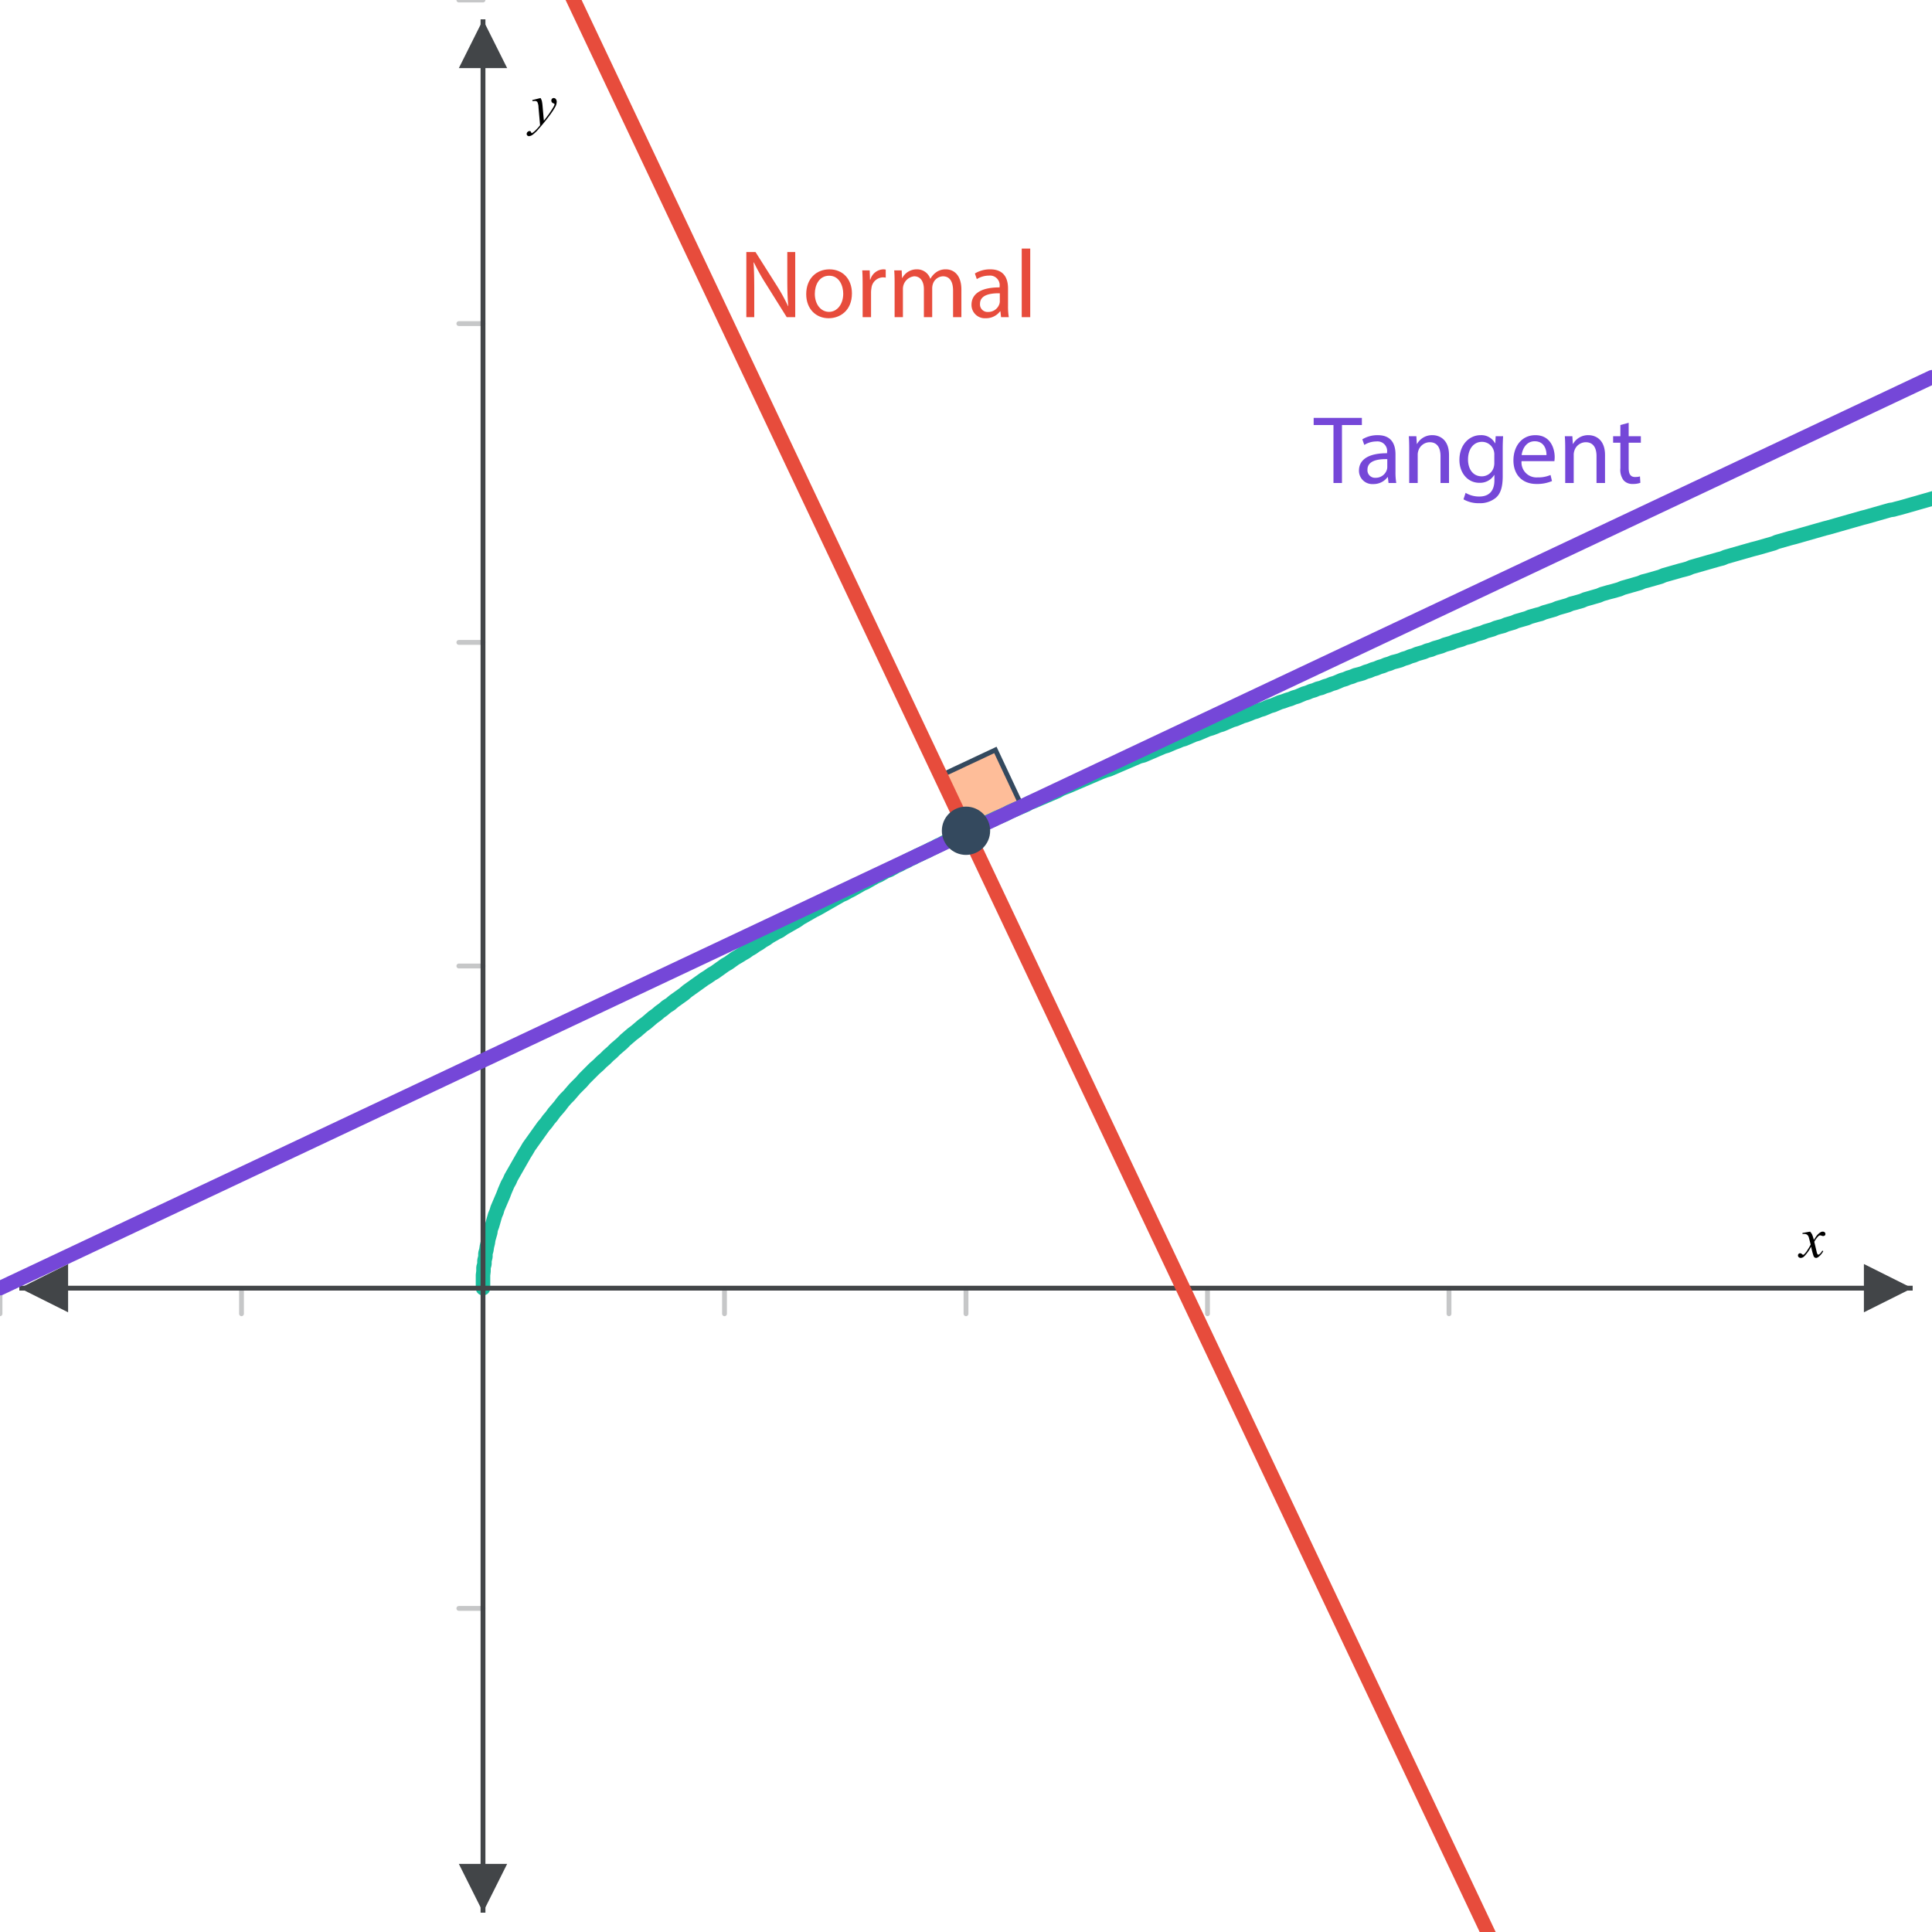 <svg xmlns="http://www.w3.org/2000/svg" id="Layer_1" data-name="Layer 1" viewBox="0 0 400 400"><title>tan_norm_log</title><rect x="196.833" y="157.333" width="12.5" height="12.5" transform="translate(-50.248 101.73) rotate(-25.131)" fill="#febd99" stroke="#34495e" stroke-linecap="round"></rect><path d="M100,266.7V264l.1-.8v-.8l.2-.7V261l.2-.8v-.7l.2-.7.1-.7.2-.8.1-.7.2-.7.2-.7.1-.7.3-.8.2-.7.2-.7.2-.7.3-.7.2-.7.3-.7.3-.7.3-.7.3-.7.3-.8.3-.7.3-.7.4-.7.3-.7.4-.7.4-.7.4-.7.4-.7.4-.7.4-.7.4-.7.5-.8.4-.7.5-.7.5-.7.5-.7.5-.7.5-.7.5-.7.6-.7.5-.7.6-.7.5-.7.6-.7.6-.7.6-.8.6-.7.7-.7.6-.7.6-.7.7-.7.7-.7.6-.7.7-.7.7-.7.7-.7.8-.7.7-.7.7-.6.7-.7.7-.6.7-.7.7-.6.7-.6.7-.7.7-.6.7-.6.8-.6.7-.6.7-.6.7-.5.7-.6.7-.6.7-.5.7-.6.7-.5.7-.6.8-.5.7-.6.7-.5.7-.5.7-.5.7-.6.7-.5.7-.5.7-.5.7-.5.7-.5.8-.5.7-.5.7-.4.7-.5.7-.5.7-.5.7-.4.7-.5.7-.5.7-.4.8-.5.7-.4.7-.5.7-.4.7-.5.7-.4.7-.5.7-.4.7-.5.7-.4.7-.4.8-.4.7-.5.7-.4.7-.4.7-.4.7-.4.7-.5.7-.4.7-.4.7-.4.7-.4.8-.4.7-.4.7-.4.7-.4.7-.4.7-.4.7-.4.7-.4.7-.3.7-.4.8-.4.7-.4.7-.4.7-.4.7-.3.7-.4.7-.4.7-.4.7-.3.7-.4.7-.4.8-.3.7-.4.7-.4.7-.3.7-.4.7-.3.7-.4.7-.3.7-.4.7-.3.8-.4.7-.3.7-.4.7-.3.7-.4.7-.3.7-.4.7-.3.7-.4.7-.3.7-.3.8-.4.7-.3.7-.3.7-.4.7-.3.7-.3.7-.4.7-.3.7-.3.7-.3.8-.4.7-.3.7-.3.7-.3.7-.4.7-.3.7-.3.7-.3.7-.3.7-.3.7-.4.8-.3.7-.3.7-.3.7-.3.7-.3.7-.3.7-.3.7-.3.7-.4.7-.3.8-.3.7-.3.7-.3.7-.3.7-.3.7-.3.7-.3.7-.3.7-.3.7-.3.7-.3.8-.3.7-.2.7-.3.7-.3.7-.3.7-.3.7-.3.7-.3.7-.3.7-.3.7-.3.8-.2.7-.3.7-.3.7-.3.7-.3.7-.3.7-.3.7-.2.7-.3.7-.3.8-.3.7-.3.7-.2.7-.3.7-.3.7-.3.7-.2.7-.3.7-.3.7-.3.7-.2.8-.3.7-.3.7-.2.7-.3.7-.3.7-.3.7-.2.7-.3.7-.3.7-.2.8-.3.7-.3.7-.2.7-.3.7-.2.7-.3.7-.3.7-.2.7-.3.7-.3.7-.2.8-.3.7-.2.7-.3.7-.2.7-.3.7-.3.7-.2.7-.3.7-.2.7-.3.8-.2.7-.3.7-.2.7-.3.7-.2.7-.3.7-.3.7-.2.7-.3.7-.2.7-.3.8-.2.7-.2.7-.3.7-.2.7-.3.7-.2.7-.3.7-.2.7-.3.7-.2.7-.3.8-.2.7-.2.7-.3.7-.2.7-.3.7-.2.7-.3.7-.2.7-.2.7-.3.8-.2.7-.3.7-.2.7-.2.7-.3.7-.2.7-.2.7-.3.7-.2.7-.2.7-.3.8-.2.7-.2.7-.3.7-.2.7-.2.7-.3.7-.2.7-.2.7-.3.7-.2.8-.2.7-.3.7-.2.7-.2.7-.3.7-.2.7-.2.7-.2.7-.3.7-.2.7-.2.8-.2.7-.3.7-.2.7-.2.7-.2.7-.3.7-.2.7-.2.7-.2.7-.3.8-.2.7-.2.7-.2.7-.3.7-.2.7-.2.7-.2.7-.2.7-.3.7-.2.7-.2.8-.2.7-.2.7-.2.7-.3.7-.2.7-.2.7-.2.7-.2.7-.2.7-.3.8-.2.7-.2.7-.2.7-.2.7-.2.7-.3.7-.2.7-.2.7-.2.7-.2.7-.2.8-.2.7-.2.7-.3.7-.2.7-.2.7-.2.7-.2.7-.2.7-.2.7-.2.7-.2.8-.2.7-.3.7-.2.7-.2.7-.2.7-.2.7-.2.7-.2.7-.2.7-.2.8-.2.7-.2.7-.2.7-.2.7-.2.7-.2.7-.3.7-.2.7-.2.7-.2.7-.2.8-.2.7-.2.7-.2.7-.2.7-.2.7-.2.7-.2.7-.2.7-.2.7-.2.8-.2.7-.2.7-.2.7-.2.7-.2.7-.2.7-.2.7-.2.7-.2.7-.2.7-.2.8-.2.7-.2.7-.2.7-.2.7-.2.7-.2.7-.2.7-.2.7-.1.7-.2.8-.2.7-.2.7-.2.7-.2.7-.2.7-.2.7-.2.7-.2.7-.2.7-.2.7-.2.8-.2.7-.2.7-.2.7-.2.7-.1.7-.2.7-.2.7-.2.7-.2.7-.2.7-.2.8-.2.7-.2.7-.2.7-.1.7-.2.7-.2.7-.2.7-.2h.2" fill="none" stroke="#1abc9c" stroke-linecap="round" stroke-linejoin="round" stroke-width="3"></path><path d="M4,266.7H396" fill="none" stroke="#424548"></path><path d="M150,267v5m50-5v5m50-5v5m50-5v5M50,267v5M0,267v5" stroke="#424548" stroke-linecap="round" stroke-linejoin="round" stroke-opacity="0.3"></path><path d="M100,4V396" fill="none" stroke="#424548"></path><path d="M100,200H95m5-67H95m5-66H95m5-67H95m5,333H95" stroke="#424548" stroke-linecap="round" stroke-linejoin="round" stroke-opacity="0.3"></path><path d="M14.1,261.7l-10,5,10,5Z" fill="#424548"></path><path d="M385.9,261.7l10,5-10,5Z" fill="#424548"></path><path d="M95,385.9l5,10,5-10Z" fill="#424548"></path><path d="M95,14.1l5-10,5,10Z" fill="#424548"></path><path d="M0,266.7,400,78.1" fill="none" stroke="#7547d8" stroke-linecap="round" stroke-width="3"></path><g style="isolation:isolate"><path d="M374.754,254.997a2.448,2.448,0,0,1,.434.609,8.11,8.11,0,0,1,.346,1.107l.516-.773a3.259,3.259,0,0,1,.498-.536,2.041,2.041,0,0,1,.516-.349.8.8,0,0,1,.311-.059.577.577,0,0,1,.401.135.426.426,0,0,1,.149.328.411.411,0,0,1-.088.305.547.547,0,0,1-.375.146.753.753,0,0,1-.264-.053,1.471,1.471,0,0,0-.369-.094.56.56,0,0,0-.334.164,4.646,4.646,0,0,0-.867,1.178l.48,2.016a1.807,1.807,0,0,0,.188.554.208.208,0,0,0,.152.091.484.484,0,0,0,.287-.135,2.298,2.298,0,0,0,.551-.703l.205.105a3.669,3.669,0,0,1-.938,1.148.953.953,0,0,1-.545.258.583.583,0,0,1-.521-.369,14.377,14.377,0,0,1-.51-1.969,8.32,8.32,0,0,1-1.465,2.045,1.106,1.106,0,0,1-.691.293.633.633,0,0,1-.428-.17.446.446,0,0,1-.141-.346.437.437,0,0,1,.129-.322.43.43,0,0,1,.316-.129.62.62,0,0,1,.398.188.433.433,0,0,0,.234.135.32.32,0,0,0,.182-.094,4.441,4.441,0,0,0,.75-.961,9.447,9.447,0,0,0,.621-1.066q-.363-1.424-.393-1.506a1.099,1.099,0,0,0-.352-.539,1.077,1.077,0,0,0-.639-.158q-.135,0-.311.012v-.211Z"></path></g><g style="isolation:isolate"><path d="M111.916,20.297a2.517,2.517,0,0,1,.275.636,8.743,8.743,0,0,1,.152,1.163l.258,2.883q.352-.422,1.02-1.336.322-.445.797-1.213a4.13,4.13,0,0,0,.352-.656.546.546,0,0,0,.035-.193.143.143,0,0,0-.041-.105.63.63,0,0,0-.214-.097.578.578,0,0,1-.287-.205.549.549,0,0,1-.114-.343.535.535,0,0,1,.141-.387.467.467,0,0,1,.352-.146.557.557,0,0,1,.439.214.881.881,0,0,1,.182.589,2.308,2.308,0,0,1-.316,1.058,17.276,17.276,0,0,1-1.219,1.825q-.902,1.23-2.186,2.684a7.254,7.254,0,0,1-1.312,1.263,1.48,1.48,0,0,1-.732.261.471.471,0,0,1-.457-.457.573.573,0,0,1,.19-.416.581.581,0,0,1,.413-.188.332.332,0,0,1,.193.053.373.373,0,0,1,.103.167.593.593,0,0,0,.103.185.096.096,0,0,0,.07.029.29.29,0,0,0,.123-.059,4.287,4.287,0,0,0,.75-.633,9.745,9.745,0,0,0,.832-.938l-.328-3.715a2.579,2.579,0,0,0-.246-1.119.676.676,0,0,0-.551-.199q-.123,0-.439.035l-.053-.217Z"></path></g><path d="M311,406.333,105.7-27.6" fill="#7547d8" stroke="#e74c3c" stroke-linecap="round" stroke-width="3"></path><circle cx="200" cy="172" r="4" fill="#34495e" stroke="#34495e" stroke-width="2"></circle><path d="M154.521,65.666V52.184h1.9l4.321,6.821a38.214,38.214,0,0,1,2.42,4.381l.04-.02c-.16-1.801-.2-3.441-.2-5.542V52.184h1.641V65.666h-1.76l-4.281-6.841a42.899,42.899,0,0,1-2.521-4.501l-.06.02c.1,1.7.14,3.321.14,5.561V65.666Z" fill="#e74c3c"></path><path d="M176.382,60.746c0,3.581-2.48,5.141-4.821,5.141-2.621,0-4.641-1.92-4.641-4.981,0-3.24,2.12-5.141,4.801-5.141C174.501,55.764,176.382,57.785,176.382,60.746Zm-7.682.1c0,2.12,1.22,3.721,2.94,3.721,1.681,0,2.941-1.581,2.941-3.761,0-1.641-.82-3.721-2.901-3.721C169.601,57.084,168.7,59.005,168.7,60.846Z" fill="#e74c3c"></path><path d="M178.6,59.005c0-1.14-.02-2.12-.08-3.021h1.54l.06,1.9h.08a2.906,2.906,0,0,1,2.681-2.121,1.902,1.902,0,0,1,.5.06v1.661a2.639,2.639,0,0,0-.6-.06,2.469,2.469,0,0,0-2.36,2.26,4.958,4.958,0,0,0-.08.82V65.666H178.6Z" fill="#e74c3c"></path><path d="M185.22,58.605c0-1-.02-1.82-.08-2.621h1.54l.08,1.561h.06a3.337,3.337,0,0,1,3.041-1.781,2.862,2.862,0,0,1,2.741,1.94h.04a3.997,3.997,0,0,1,1.08-1.26,3.307,3.307,0,0,1,2.141-.68c1.28,0,3.181.84,3.181,4.201V65.666h-1.721V60.186c0-1.861-.68-2.981-2.1-2.981a2.28,2.28,0,0,0-2.081,1.601,2.895,2.895,0,0,0-.14.88V65.666h-1.721V59.865c0-1.541-.68-2.661-2.021-2.661a2.624,2.624,0,0,0-2.32,2.621v5.841h-1.72Z" fill="#e74c3c"></path><path d="M207.261,65.666l-.14-1.22h-.061a3.605,3.605,0,0,1-2.96,1.44,2.758,2.758,0,0,1-2.961-2.781c0-2.34,2.08-3.621,5.821-3.601v-.2a1.996,1.996,0,0,0-2.2-2.241,4.824,4.824,0,0,0-2.521.72l-.4-1.16a6.008,6.008,0,0,1,3.181-.86c2.961,0,3.681,2.021,3.681,3.961v3.621a13.622,13.622,0,0,0,.16,2.32Zm-.26-4.941c-1.921-.04-4.101.3-4.101,2.18a1.558,1.558,0,0,0,1.66,1.681,2.408,2.408,0,0,0,2.34-1.621,1.819,1.819,0,0,0,.101-.56Z" fill="#e74c3c"></path><path d="M211.539,51.463h1.761V65.666h-1.761Z" fill="#e74c3c"></path><path d="M276.081,87.998h-4.101V86.517h9.981v1.48h-4.121V100h-1.76Z" fill="#7547d8"></path><path d="M287.481,100l-.14-1.22h-.061a3.605,3.605,0,0,1-2.96,1.44,2.758,2.758,0,0,1-2.961-2.781c0-2.34,2.08-3.621,5.821-3.601v-.2a1.996,1.996,0,0,0-2.2-2.241,4.824,4.824,0,0,0-2.521.72l-.4-1.16a6.008,6.008,0,0,1,3.181-.86c2.961,0,3.681,2.021,3.681,3.961v3.621A13.622,13.622,0,0,0,289.082,100Zm-.26-4.941c-1.921-.04-4.101.3-4.101,2.18a1.558,1.558,0,0,0,1.66,1.681,2.408,2.408,0,0,0,2.34-1.621,1.822,1.822,0,0,0,.101-.56Z" fill="#7547d8"></path><path d="M291.76,92.938c0-1-.02-1.82-.08-2.621h1.561l.101,1.601h.04a3.558,3.558,0,0,1,3.2-1.821c1.341,0,3.421.8,3.421,4.121V100h-1.761V94.419c0-1.561-.58-2.861-2.24-2.861a2.501,2.501,0,0,0-2.36,1.8,2.532,2.532,0,0,0-.12.82V100h-1.761Z" fill="#7547d8"></path><path d="M311.201,90.318c-.04.7-.08,1.48-.08,2.661v5.621c0,2.221-.439,3.581-1.38,4.421a5.132,5.132,0,0,1-3.521,1.16,6.25,6.25,0,0,1-3.221-.8l.439-1.34a5.464,5.464,0,0,0,2.841.76c1.801,0,3.121-.94,3.121-3.381V98.34h-.04A3.457,3.457,0,0,1,306.28,99.96c-2.4,0-4.121-2.041-4.121-4.721,0-3.28,2.141-5.141,4.361-5.141a3.219,3.219,0,0,1,3.021,1.681h.04l.08-1.46Zm-1.82,3.821a2.508,2.508,0,0,0-.1-.8,2.537,2.537,0,0,0-2.461-1.86c-1.68,0-2.88,1.42-2.88,3.661,0,1.9.96,3.48,2.86,3.48a2.573,2.573,0,0,0,2.44-1.8,3.076,3.076,0,0,0,.14-.94Z" fill="#7547d8"></path><path d="M315.02,95.479a3.102,3.102,0,0,0,3.32,3.361,6.369,6.369,0,0,0,2.681-.5l.301,1.26a7.848,7.848,0,0,1-3.221.6c-2.98,0-4.762-1.96-4.762-4.881,0-2.92,1.721-5.221,4.541-5.221,3.161,0,4.001,2.781,4.001,4.561a6.755,6.755,0,0,1-.06.82Zm5.161-1.26c.021-1.12-.46-2.86-2.44-2.86-1.78,0-2.561,1.64-2.7,2.86Z" fill="#7547d8"></path><path d="M324.06,92.938c0-1-.02-1.82-.08-2.621H325.54l.101,1.601h.04a3.558,3.558,0,0,1,3.2-1.821c1.341,0,3.421.8,3.421,4.121V100H330.541V94.419c0-1.561-.58-2.861-2.24-2.861a2.501,2.501,0,0,0-2.36,1.8,2.532,2.532,0,0,0-.12.82V100h-1.761Z" fill="#7547d8"></path><path d="M337.2,87.537v2.781h2.521V91.658h-2.521v5.221c0,1.2.34,1.88,1.32,1.88a3.906,3.906,0,0,0,1.02-.12l.08,1.32a4.303,4.303,0,0,1-1.56.24,2.439,2.439,0,0,1-1.9-.74,3.582,3.582,0,0,1-.681-2.521V91.658h-1.5V90.318h1.5V87.998Z" fill="#7547d8"></path></svg>